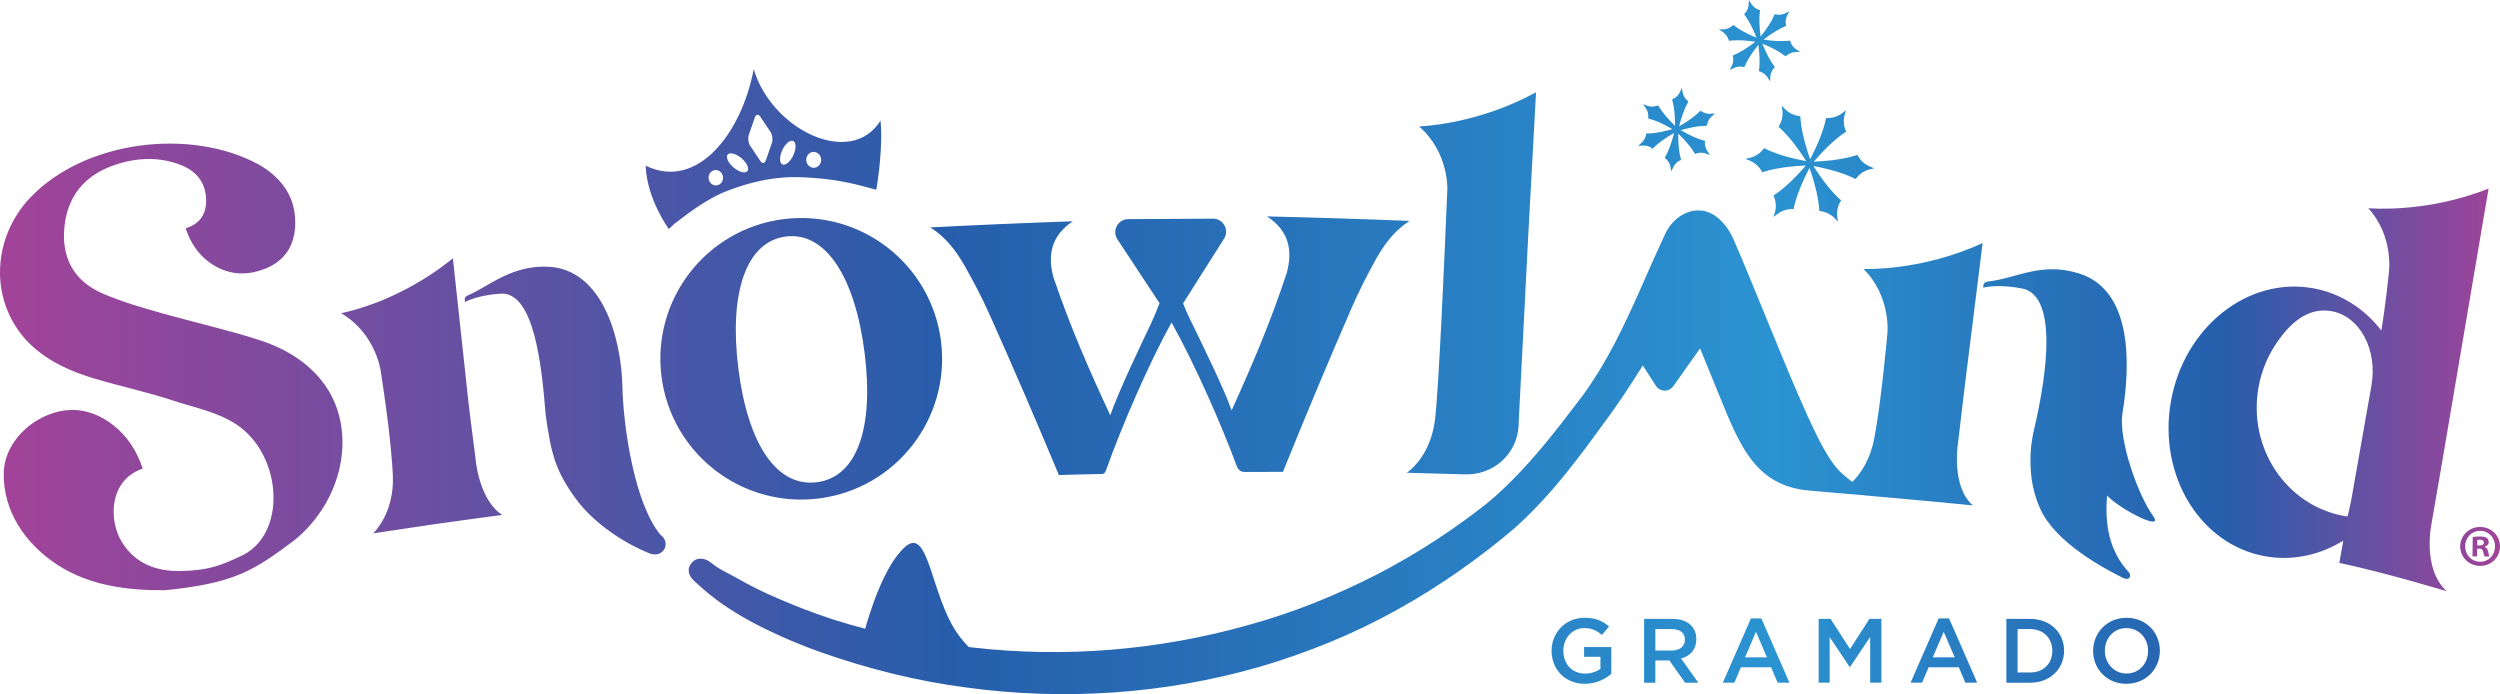 <svg width="479" height="133" viewBox="0 0 479 133" fill="none" xmlns="http://www.w3.org/2000/svg">
<path d="M403.721 94.96C403.264 100.267 403.99 105.472 407.958 109.732C408.38 110.304 408.073 111.393 406.667 110.681C403.104 108.883 393.858 104.013 390.915 97.489C389.151 93.581 388.953 90.091 389.058 87.022C389.138 84.704 389.669 82.551 389.669 82.551C392.493 70.545 393.89 57.296 387.918 55.387C387.918 55.387 383.483 54.32 380.007 55.109C380.007 55.109 379.792 54.058 380.837 53.946C386.343 53.372 391.008 50.102 398.337 52.391C408.456 55.553 408.278 69.434 406.642 79.304C406.638 79.333 406.638 79.349 406.632 79.377C405.948 84.311 409.543 94.711 412.569 98.92C414.674 101.851 406.418 97.77 403.721 94.954V94.96ZM89.139 57.852C92.107 56.325 96.379 56.255 96.379 56.255C102.239 56.594 103.75 69.319 104.546 79.467C105.578 86.91 106.441 90.231 110.249 95.458C114.125 100.775 120.397 104.403 124.395 106.009C127.056 107.075 128.737 104.048 126.503 102.429C121.621 96.445 119.436 82.124 119.241 73.885C119.017 64.478 115.263 51.625 105.124 51.108C97.945 50.74 93.631 54.927 89.621 56.6C88.714 56.98 89.139 57.845 89.139 57.845V57.852ZM303.517 125.845H306.645V128.135C305.894 128.694 304.846 129.061 303.693 129.061C301.194 129.061 299.532 127.209 299.532 124.676C299.532 122.301 301.245 120.343 303.501 120.343C305.057 120.343 305.984 120.851 306.926 121.652L308.29 120.027C307.032 118.961 305.722 118.367 303.587 118.367C299.9 118.367 297.277 121.266 297.277 124.708C297.277 128.151 299.794 131.015 303.622 131.015C305.792 131.015 307.52 130.14 308.725 129.112V123.977H303.517V125.845ZM322.097 126.177L325.398 130.807H322.864L319.857 126.544H317.164V130.807H315.013V118.581H320.467C323.279 118.581 325.011 120.065 325.011 122.457C325.011 124.482 323.803 125.708 322.094 126.177H322.097ZM320.314 124.641C321.851 124.641 322.832 123.837 322.832 122.578C322.832 121.234 321.886 120.535 320.298 120.535H317.17V124.641H320.317H320.314ZM337.475 118.491L342.859 130.804H340.587L339.345 127.854H333.558L332.299 130.804H330.094L335.478 118.491H337.472H337.475ZM338.558 125.951L336.443 121.059L334.347 125.951H338.558ZM354.464 124.36L350.742 118.577H348.451V130.804H350.566V122.071L354.394 127.799H354.464L358.324 122.036V130.804H360.474V118.577H358.183L354.461 124.36H354.464ZM373.444 118.491L378.827 130.804H376.556L375.313 127.854H369.526L368.267 130.804H366.063L371.447 118.491H373.44H373.444ZM374.527 125.951L372.412 121.059L370.315 125.951H374.527ZM395.481 124.676C395.481 128.135 392.822 130.807 388.982 130.807H384.419V118.581H388.982C392.826 118.581 395.481 121.218 395.481 124.676ZM393.225 124.712C393.225 122.301 391.547 120.535 388.979 120.535H386.566V128.85H388.979C391.547 128.85 393.225 127.119 393.225 124.712ZM413.831 124.676C413.831 128.135 411.172 131.018 407.418 131.018C403.664 131.018 401.037 128.17 401.037 124.712C401.037 121.253 403.696 118.37 407.453 118.37C411.211 118.37 413.831 121.218 413.831 124.676ZM411.575 124.712C411.575 122.317 409.843 120.343 407.415 120.343C404.986 120.343 403.29 122.282 403.29 124.676C403.29 127.071 405.022 129.045 407.45 129.045C409.878 129.045 411.572 127.106 411.572 124.712H411.575ZM476.728 105.705C476.837 106.271 476.901 106.497 476.99 106.635L476.063 106.625C475.952 106.488 475.888 106.149 475.779 105.718C475.715 105.31 475.492 105.127 475.015 105.121H474.61L474.594 106.609L473.734 106.6L473.769 102.889C474.108 102.825 474.584 102.784 475.194 102.79C475.897 102.796 476.21 102.915 476.482 103.074C476.683 103.234 476.84 103.531 476.837 103.892C476.833 104.3 476.514 104.613 476.06 104.744V104.789C476.421 104.93 476.623 105.201 476.731 105.699L476.728 105.705ZM475.907 103.978C475.91 103.639 475.664 103.41 475.121 103.403C474.894 103.403 474.737 103.422 474.645 103.445L474.635 104.508H475.041C475.517 104.518 475.904 104.361 475.907 103.978ZM479 104.709C478.981 106.814 477.31 108.448 475.162 108.426C473.034 108.407 471.354 106.737 471.373 104.636C471.392 102.576 473.108 100.944 475.233 100.964C477.383 100.986 479.019 102.653 479 104.709ZM478.048 104.722C478.064 103.071 476.878 101.724 475.226 101.708C473.574 101.692 472.338 103.014 472.322 104.642C472.306 106.293 473.517 107.618 475.191 107.634C476.821 107.65 478.032 106.351 478.048 104.722ZM184.959 51.162C186.56 54.01 188.091 56.907 189.429 59.883C194.133 70.353 198.449 80.418 202.884 91.017C205.319 90.934 207.93 90.879 210.284 90.835C211.32 90.815 211.617 90.946 211.946 90.011C214.847 81.862 219.94 69.986 224.471 61.783C228.986 69.897 233.99 81.264 236.894 89.136C237.233 90.065 237.645 90.432 238.635 90.429C240.968 90.416 243.275 90.407 245.809 90.407C250.125 79.757 254.487 69.28 259.075 58.759C260.379 55.767 261.88 52.854 263.449 49.987C265.044 47.075 266.948 44.364 270.06 42.326C260.957 41.959 251.863 41.672 242.754 41.461C246.975 44.204 247.681 47.969 246.572 52.181C243.473 61.633 240.07 69.596 235.983 78.621C234.491 74.37 229.989 65.209 228.021 61.192C227.503 60.135 227.113 59.228 226.673 58.13C226.797 57.951 226.931 57.756 227.085 57.526L227.066 57.513L234.526 45.733C235.587 44.063 234.379 41.886 232.402 41.895L216.173 41.985C214.195 41.994 213.013 44.188 214.09 45.845L221.998 57.833C222.049 57.912 222.119 57.973 222.177 58.043C221.669 59.407 221.123 60.751 220.503 62.057C218.576 66.097 214.179 75.306 212.732 79.572C208.543 70.593 205.057 62.578 201.852 53.161C200.696 48.962 201.36 45.187 205.552 42.4C196.449 42.713 187.359 43.102 178.259 43.572C181.394 45.574 183.327 48.266 184.956 51.159L184.959 51.162ZM341.958 20.836L341.367 20.213L341.492 21.062C341.645 22.107 341.425 23.186 340.878 24.102L340.763 24.294L340.933 24.444C342.514 25.843 344.31 28.097 346.07 30.875C342.84 30.269 340.079 29.432 338.191 28.48L337.99 28.378L337.852 28.557C337.207 29.403 336.284 30.007 335.255 30.25L334.418 30.447L335.216 30.764C336.2 31.153 337.025 31.881 337.542 32.814L337.651 33.012L337.865 32.941C339.485 32.402 341.69 32.009 344.24 31.814C344.811 31.769 345.403 31.738 346.003 31.712C343.862 34.203 341.757 36.176 339.99 37.332L339.801 37.457L339.888 37.664C340.3 38.648 340.361 39.746 340.057 40.762L339.811 41.582L340.485 41.049C341.201 40.484 342.067 40.145 342.984 40.075C343.131 40.062 343.278 40.059 343.425 40.062H343.652L343.696 39.845C344.118 37.776 345.176 35.094 346.7 32.181C347.789 35.282 348.444 38.089 348.563 40.196L348.575 40.42L348.799 40.449C349.857 40.586 350.841 41.084 351.566 41.85L352.157 42.473L352.033 41.624C351.879 40.576 352.096 39.497 352.646 38.584L352.761 38.392L352.592 38.242C351.01 36.84 349.211 34.586 347.454 31.811C350.684 32.418 353.445 33.254 355.333 34.206L355.535 34.308L355.672 34.129C356.317 33.283 357.241 32.679 358.27 32.437L359.107 32.239L358.308 31.923C357.327 31.533 356.499 30.805 355.982 29.873L355.873 29.675L355.659 29.745C354.039 30.285 351.835 30.677 349.285 30.872C348.713 30.917 348.122 30.949 347.518 30.974C349.659 28.484 351.764 26.51 353.531 25.354L353.72 25.23L353.633 25.022C353.221 24.039 353.164 22.94 353.464 21.925L353.71 21.101L353.036 21.634C352.32 22.199 351.454 22.538 350.537 22.608C350.39 22.621 350.243 22.624 350.096 22.621H349.869L349.825 22.838C349.403 24.907 348.349 27.59 346.821 30.502C345.732 27.401 345.077 24.594 344.955 22.487L344.942 22.263L344.719 22.235C343.661 22.097 342.68 21.602 341.952 20.833L341.958 20.836ZM331.194 7.606L331.264 7.82L331.488 7.791C331.631 7.772 331.781 7.76 331.938 7.747C333.12 7.654 334.657 7.747 336.335 7.999C334.807 9.174 333.363 10.075 332.203 10.541L331.992 10.627L332.037 10.847C332.165 11.476 332.072 12.131 331.775 12.696L331.372 13.453L332.136 13.063C332.462 12.898 332.81 12.799 333.178 12.77C333.449 12.747 333.721 12.77 333.989 12.824L334.21 12.872L334.296 12.664C334.779 11.515 335.699 10.084 336.9 8.574C337.156 10.483 337.213 12.182 337.038 13.418L337.006 13.642L337.22 13.712C337.827 13.916 338.351 14.325 338.689 14.864L339.146 15.589L339.191 14.734C339.223 14.098 339.479 13.488 339.91 13.012L340.063 12.846L339.926 12.668C339.169 11.668 338.383 10.161 337.67 8.357C339.463 9.094 340.961 9.899 341.952 10.672L342.131 10.812L342.3 10.662C342.751 10.263 343.326 10.02 343.92 9.976L344.888 9.937L344.166 9.468C343.632 9.123 343.23 8.596 343.035 7.983L342.965 7.769L342.741 7.798C342.597 7.817 342.447 7.83 342.29 7.843C341.108 7.935 339.575 7.843 337.894 7.59C339.421 6.415 340.865 5.515 342.025 5.048L342.236 4.962L342.191 4.742C342.064 4.113 342.156 3.458 342.453 2.893L342.856 2.136L342.092 2.526C341.766 2.692 341.418 2.791 341.051 2.82C340.779 2.842 340.508 2.82 340.242 2.765L340.022 2.717L339.936 2.925C339.453 4.075 338.533 5.505 337.332 7.016C337.076 5.106 337.018 3.407 337.194 2.171L337.226 1.948L337.012 1.878C336.405 1.673 335.881 1.265 335.542 0.725L335.085 0L335.041 0.856C335.009 1.491 334.753 2.101 334.322 2.577L334.168 2.743L334.306 2.922C335.066 3.921 335.849 5.432 336.561 7.233C334.769 6.495 333.27 5.69 332.283 4.918L332.104 4.777L331.935 4.927C331.484 5.326 330.909 5.569 330.315 5.614L329.347 5.652L330.066 6.118C330.599 6.466 331.002 6.993 331.197 7.603L331.194 7.606ZM316.47 28.359L316.655 28.484L316.812 28.324C317.691 27.43 319.071 26.437 320.755 25.476C320.282 27.353 319.701 28.95 319.077 30.042L318.966 30.237L319.138 30.384C319.627 30.799 319.959 31.37 320.074 31.996L320.231 32.839L320.589 32.06C320.854 31.482 321.32 31.009 321.896 30.728L322.097 30.63L322.036 30.412C321.704 29.209 321.541 27.516 321.547 25.59C322.931 26.932 324.03 28.231 324.656 29.308L324.771 29.502L324.982 29.426C325.215 29.343 325.461 29.291 325.707 29.272C326.097 29.244 326.481 29.291 326.848 29.422L327.656 29.71L327.161 29.011C326.794 28.493 326.615 27.855 326.66 27.213L326.676 26.986L326.455 26.928C325.244 26.616 323.694 25.907 322.027 24.939C323.538 24.508 324.925 24.23 326.075 24.141C326.334 24.122 326.58 24.109 326.81 24.109H327.033L327.075 23.885C327.19 23.256 327.519 22.681 328.005 22.27L328.596 21.733L327.762 21.797C327.145 21.845 326.516 21.679 325.998 21.328L325.813 21.203L325.656 21.363C324.778 22.257 323.397 23.25 321.713 24.214C322.186 22.333 322.771 20.737 323.394 19.648L323.506 19.453L323.333 19.306C322.845 18.891 322.512 18.32 322.397 17.694L322.241 16.851L321.883 17.63C321.618 18.208 321.154 18.68 320.576 18.961L320.375 19.06L320.435 19.277C320.771 20.485 320.94 22.171 320.934 24.106C319.547 22.761 318.445 21.462 317.815 20.379L317.7 20.184L317.489 20.261C317.256 20.344 317.01 20.395 316.764 20.414C316.374 20.443 315.991 20.395 315.623 20.264L314.815 19.977L315.31 20.676C315.678 21.194 315.853 21.832 315.812 22.474L315.796 22.698L316.013 22.755C317.221 23.068 318.771 23.774 320.442 24.744C318.93 25.175 317.547 25.453 316.397 25.543C316.138 25.562 315.892 25.575 315.659 25.575H315.435L315.393 25.798C315.278 26.43 314.949 27.005 314.464 27.417L313.872 27.953L314.706 27.89C315.323 27.842 315.953 28.008 316.47 28.359ZM49.666 65.151C43.566 63.175 37.239 61.77 31.022 60.014C27.2 58.934 23.337 57.823 19.72 56.261C14.065 53.822 11.758 49.303 12.339 43.479C12.911 37.77 16.039 33.618 21.982 31.603C26.305 30.138 30.718 29.991 34.904 31.721C37.837 32.935 39.399 35.186 39.495 38.201C39.578 40.803 38.492 42.837 35.559 43.754C36.505 46.471 37.933 48.745 40.291 50.392C43.566 52.682 47.199 52.956 50.928 51.433C54.599 49.932 56.353 47.055 56.551 43.386C56.836 38.146 54.282 34.286 49.701 31.591C36.648 24.399 16.295 26.871 5.831 37.827C-1.397 45.395 -2.17 57.248 5.003 65.148C8.553 68.964 13.231 71.091 18.231 72.573C23.286 74.067 28.472 75.172 33.44 76.835C37.198 78.094 41.562 78.87 45.282 81.316C54.196 87.178 55.155 102.796 45.831 106.692C41.911 108.528 39.607 109.304 34.607 109.403C30.009 109.496 26.037 108.046 23.446 104.013C20.682 99.709 20.922 91.92 27.347 89.794C26.2 86.335 24.347 83.455 21.477 81.293C17.583 78.359 13.208 77.653 8.572 79.767C4.051 81.83 0.817 86.096 0.718 90.573C0.559 97.866 4.792 104.192 11.026 108.235C17.177 112.223 24.478 113.155 31.673 113.082C45.017 111.731 48.627 109.33 56.443 103.483C65.84 95.778 68.373 82.663 62.395 73.971C59.321 69.552 54.8 66.805 49.659 65.142L49.666 65.151ZM180.294 65.372C182.16 80.15 171.683 93.645 156.893 95.506C142.105 97.371 128.603 86.9 126.74 72.119C124.874 57.341 135.351 43.849 150.141 41.985C164.929 40.12 178.428 50.59 180.294 65.372ZM150.573 45.318C142.975 46.276 139.632 56.051 141.476 70.666C143.32 85.282 148.902 93.354 156.5 92.396C164.101 91.438 167.501 82.235 165.657 67.62C163.814 53.001 158.171 44.36 150.573 45.318ZM91.165 88.306L90.034 79.384L89.708 76.631L86.803 49.763C86.794 49.651 86.794 49.626 86.781 49.492L86.439 49.763C81.758 53.525 76.936 56.006 73.096 57.599C68.722 59.34 65.661 59.943 65.661 59.943C65.597 59.956 65.488 59.978 65.357 60.004C65.402 60.029 65.501 60.093 65.501 60.093C71.981 63.964 72.933 71.008 72.933 71.008C72.933 71.008 73.697 75.858 74.38 81.296C74.773 84.659 75.134 88.235 75.269 91.029C75.623 98.377 71.495 102.193 71.495 102.193C71.495 102.193 79.192 101.031 83.151 100.449C87.11 99.868 94.865 98.84 96.229 98.661C91.852 95.864 91.165 88.302 91.165 88.302V88.306ZM378.003 96.844C373.856 93.258 375.124 85.112 375.124 85.112L376.521 73.39L379.869 46.573C368.092 52.014 357.052 51.535 357.052 51.535C362.401 56.859 361.621 63.922 361.621 63.922C361.621 63.922 360.487 76.781 359.107 84.004C358.318 88.139 356.474 90.739 355.036 92.214L354.905 92.339C351.921 90.03 350.374 89.149 344.489 75.533C341.041 67.562 335.012 52.359 332.05 45.65C330.89 43.019 328.481 40.484 325.87 40.337L325.647 40.324C322.931 40.174 320.298 42.128 319.039 44.836C315.518 52.417 314.809 54.486 311.824 60.831C310.527 63.59 308.69 67.352 306.281 71.247C305.134 73.08 304.095 74.661 303.149 75.919C297.705 83.066 292.797 89.519 286.205 95.34C285.368 96.078 284.633 96.669 283.691 97.377C282.793 98.061 281.905 98.767 280.991 99.412C279.185 100.74 277.345 102.014 275.476 103.247C271.738 105.705 267.878 107.969 263.913 110.02C255.969 114.088 247.668 117.437 239.073 119.791C221.909 124.606 203.968 126.091 186.202 124.044C186.004 124.022 185.809 123.993 185.611 123.968C185.365 123.718 185.052 123.39 184.733 123.022C184.253 122.479 183.902 122.016 183.467 121.403C178.368 114.199 178.003 100.797 173.473 104.735C169.329 108.337 166.53 117.766 165.772 120.468C163.737 119.934 161.711 119.357 159.708 118.718C155.461 117.342 151.455 115.764 147.416 113.941C145.4 113.028 143.428 112.038 141.54 110.952C139.655 109.869 137.952 109.208 136.367 107.912L136.313 107.867C135.172 106.941 133.641 106.651 132.616 107.733C131.539 108.87 131.83 110.195 132.967 111.271C136.68 114.781 140.166 117.105 144.387 119.357C148.617 121.576 152.988 123.453 157.455 125.031C166.386 128.17 175.607 130.469 184.991 131.705C203.734 134.291 223.078 133.017 241.345 127.764C250.454 125.082 259.318 121.502 267.6 116.879C271.747 114.583 275.767 112.066 279.639 109.355C281.576 107.998 283.477 106.596 285.339 105.143C286.285 104.431 287.177 103.681 288.09 102.943C288.966 102.241 290.017 101.379 290.883 100.571C297.948 94.031 302.76 87.316 308.297 79.722C310.575 76.567 312.709 73.32 314.758 70.021L317.218 73.831C317.981 75.118 319.752 75.191 320.614 73.974L325.736 66.754C328.462 73.467 331.034 79.697 331.034 79.697C334.162 87.016 337.354 92.415 344.898 93.769C344.898 93.769 345.84 93.938 347.962 94.111C356.547 94.81 370.514 96.123 371.705 96.222C372.897 96.321 378.009 96.838 378.009 96.838L378.003 96.844ZM275.569 72.429C275.354 75.913 275.144 78.751 274.955 80.326C274.613 83.196 273.722 85.371 272.766 86.968C271.29 89.433 269.549 90.579 269.549 90.579L280.441 90.882C286.004 91.173 290.675 87.089 290.973 81.533C290.973 81.529 290.973 81.523 290.973 81.52C290.973 81.456 290.973 81.395 290.973 81.335C290.979 80.709 291.011 80.313 291.011 80.313L292.835 44.667L294.305 17.684C282.937 23.933 271.891 24.224 271.891 24.224C277.601 29.161 277.313 36.262 277.313 36.262C277.313 36.262 276.355 59.755 275.572 72.429H275.569ZM468.775 113.277C468.775 113.277 457.34 109.793 448.214 107.845C448.326 107.347 448.971 103.592 448.971 103.592C444.524 106.328 439.325 107.516 434.063 106.59C421.553 104.387 413.444 91.1 415.946 76.912C418.448 62.728 430.618 53.014 443.127 55.217C448.473 56.159 453.01 59.129 456.263 63.325C457.106 58.283 457.682 52.5 457.682 52.5C457.682 52.5 458.832 45.484 453.767 39.89C453.767 39.89 464.765 40.944 476.814 36.128L467.916 88.529L465.909 100.162C465.909 100.162 463.973 108.86 468.775 113.273V113.277ZM446.69 59.614C442.131 58.81 438.74 62.025 436.334 65.499C434.577 68.032 433.302 70.979 432.727 74.239C430.673 85.882 438.076 96.915 449.259 98.888C449.438 98.92 449.614 98.933 449.793 98.952L449.831 98.728C449.876 98.559 449.93 98.403 449.972 98.227C450.112 97.652 450.285 96.873 450.473 95.953L454.362 73.91C455.585 66.978 452.151 60.579 446.69 59.614ZM167.894 36.361C165.593 35.764 161.532 34.452 155.768 34.084C153.004 33.909 147.78 33.347 139.399 36.54C136.054 37.814 132.836 40.085 129.223 42.863L128.155 43.888C128.155 43.888 123.944 38.191 123.701 31.744C133.625 36.575 142.109 25.491 144.416 13.245C147.822 24.827 162.999 32.229 168.702 23.125C169.226 27.775 168.13 35.288 167.891 36.355L167.894 36.361ZM138.52 33.867C138.418 33.059 137.722 32.485 136.964 32.59C136.21 32.692 135.68 33.433 135.782 34.241C135.884 35.049 136.581 35.624 137.338 35.518C138.092 35.416 138.623 34.675 138.52 33.867ZM142.003 30.259C140.949 29.397 139.783 29.119 139.402 29.64C139.019 30.16 139.565 31.284 140.62 32.146C141.674 33.008 142.84 33.286 143.221 32.766C143.601 32.245 143.058 31.121 142.003 30.259ZM147.624 25.265L145.678 22.362C145.313 21.816 144.841 21.88 144.623 22.506L143.473 25.833C143.256 26.459 143.377 27.407 143.745 27.953L145.691 30.856C146.058 31.402 146.528 31.338 146.745 30.712L147.895 27.385C148.112 26.759 147.991 25.811 147.624 25.265ZM151.947 27.005C151.343 26.775 150.403 27.596 149.851 28.841C149.298 30.087 149.339 31.284 149.94 31.514C150.544 31.744 151.483 30.923 152.036 29.678C152.589 28.433 152.547 27.235 151.943 27.005H151.947ZM157.321 30.438C157.216 29.601 156.497 29.011 155.714 29.116C154.934 29.221 154.388 29.988 154.493 30.821C154.599 31.658 155.318 32.248 156.1 32.14C156.88 32.035 157.426 31.268 157.321 30.435V30.438Z" fill="url(#paint0_linear_1_1261)"/>
<defs>
<linearGradient id="paint0_linear_1_1261" x1="0.003" y1="66.502" x2="479" y2="66.502" gradientUnits="userSpaceOnUse">
<stop stop-color="#A24399"/>
<stop offset="0.38" stop-color="#265EAC"/>
<stop offset="0.71" stop-color="#2B93D1"/>
<stop offset="0.89" stop-color="#265EAC"/>
<stop offset="1" stop-color="#A24399"/>
</linearGradient>
</defs>
</svg>
